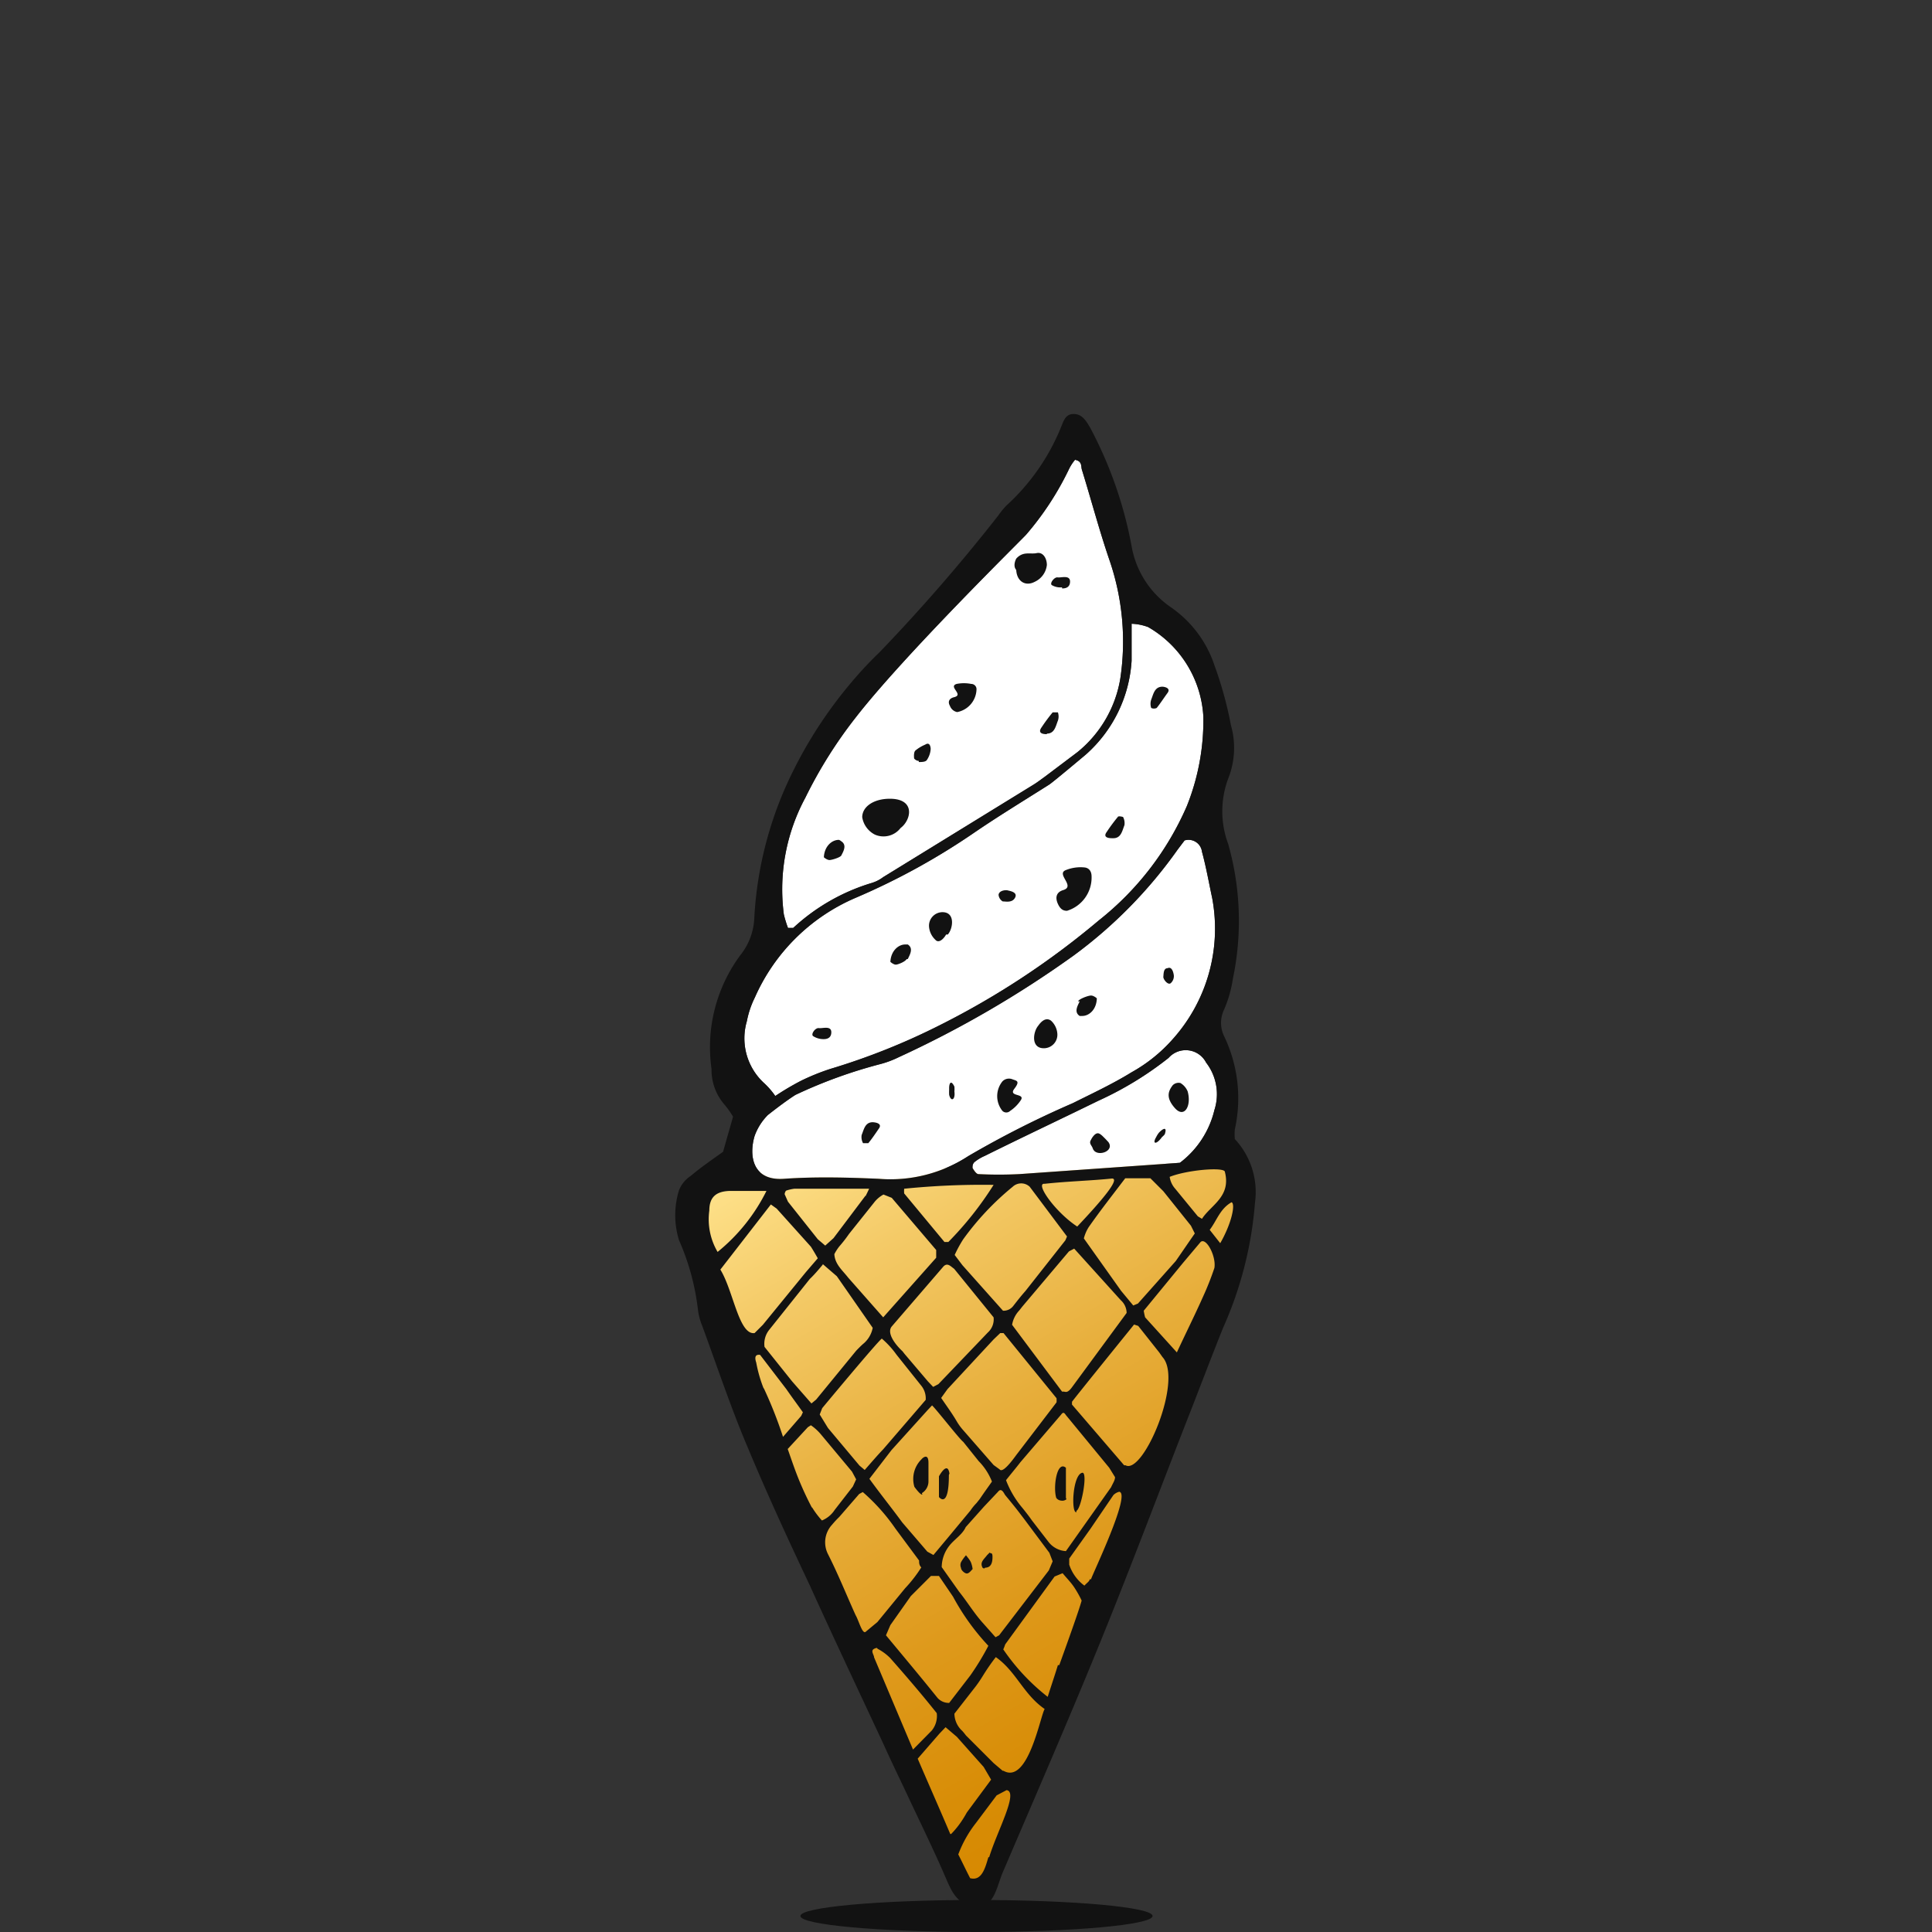 <svg id="Ebene_1" data-name="Ebene 1" xmlns="http://www.w3.org/2000/svg" xmlns:xlink="http://www.w3.org/1999/xlink" viewBox="0 0 70 70"><rect x="0" y="0" width="70" height="70" fill="#333333" stroke="none"/><defs><style>.cls-1{fill:url(#Unbenannter_Verlauf_15);}.cls-2{fill:#fff;}.cls-3{fill:#121212;}.cls-4{fill:none;}</style><linearGradient id="Unbenannter_Verlauf_15" x1="44.71" y1="63.7" x2="30.83" y2="39.67" gradientUnits="userSpaceOnUse"><stop offset="0" stop-color="#d68800"/><stop offset="0.13" stop-color="#d88d07"/><stop offset="0.32" stop-color="#de991b"/><stop offset="0.55" stop-color="#e7ae3b"/><stop offset="0.81" stop-color="#f4ca67"/><stop offset="1" stop-color="#ffe38d"/></linearGradient></defs><title>Eis - Straciatella</title><path class="cls-1" d="M25,43.89s-.47-1.3,1.7-1.39,17.48-.38,17.48-.38,1.67-.56.64,3.09-9.48,23.91-9.48,23.91l-2.63-5.21S26.9,52.9,25,43.89Z"/><path class="cls-2" d="M44,40.22a3.38,3.38,0,0,1-1.25,1.91l-5.82.41a14.61,14.61,0,0,1-1.48,0c-.07,0-.16-.13-.21-.22a.24.24,0,0,1,.06-.21,1.6,1.6,0,0,1,.38-.23c1.37-.68,2.75-1.33,4.12-2a12.25,12.25,0,0,0,2.54-1.55.83.83,0,0,1,1.36.17A1.87,1.87,0,0,1,44,40.22Z"/><path class="cls-2" d="M42.5,37.64A5.64,5.64,0,0,1,41,38.85c-.68.42-1.41.76-2.13,1.12a35.41,35.41,0,0,0-3.79,1.92,5.16,5.16,0,0,1-3.24.82c-1.15-.05-2.3-.08-3.44,0s-1.27-.84-1.06-1.55a2.06,2.06,0,0,1,.48-.76h0s.59-.47,1-.73a17.53,17.53,0,0,1,3.09-1.12,3.51,3.51,0,0,0,.64-.24,38.22,38.22,0,0,0,6.35-3.69,16.76,16.76,0,0,0,3.77-3.84l.25-.33a.49.49,0,0,1,.63.41c.15.55.25,1.12.37,1.68A6,6,0,0,1,42.5,37.64Z"/><path class="cls-2" d="M29.18,28.9A16.4,16.4,0,0,1,31,26c1.76-2.27,6.06-6.49,6.18-6.63A10.74,10.74,0,0,0,38.73,17a1.66,1.66,0,0,1,.22-.34c.27.05.21.24.25.36.34,1.1.63,2.2,1,3.28a9.07,9.07,0,0,1,.39,4.29,4.34,4.34,0,0,1-1.55,2.66l-1.18.89h0c-.14.1-.28.21-.43.3L32,31.78a1.33,1.33,0,0,1-.41.21,7.25,7.25,0,0,0-2.85,1.63s-.07,0-.19,0a4.11,4.11,0,0,1-.15-.49A7,7,0,0,1,29.18,28.9Z"/><path class="cls-2" d="M27.06,37a3.36,3.36,0,0,1,.29-.86A7,7,0,0,1,31,32.53a24.77,24.77,0,0,0,4.31-2.37c.88-.6,1.8-1.16,2.7-1.73.13-.08,1.33-1.09,1.33-1.09A4.94,4.94,0,0,0,41,23.94c0-.41,0-.84,0-1.34a1.9,1.9,0,0,1,.6.12,4,4,0,0,1,2,3.25A8.35,8.35,0,0,1,43,29.21a10.72,10.72,0,0,1-3.19,4.14,29.3,29.3,0,0,1-5.73,3.78,24.26,24.26,0,0,1-4,1.6,8.11,8.11,0,0,0-1.06.43h0a9.83,9.83,0,0,0-.93.55,2.85,2.85,0,0,0-.43-.49A2.2,2.2,0,0,1,27.06,37Z"/><path class="cls-3" d="M36.33,32.66c.11,0,.35.06.45-.14s-.2-.24-.27-.26-.31,0-.33.16A.31.31,0,0,0,36.33,32.66Zm1.16-11.58a.76.76,0,0,0,.44-.61c0-.24-.14-.48-.37-.43s-.49-.08-.74.2c0,0-.14.25,0,.41C36.84,21.06,37.15,21.26,37.49,21.08ZM34.68,25.8a.86.86,0,0,0,.7-.81.19.19,0,0,0-.19-.21,1.37,1.37,0,0,0-.53,0c-.32.1.28.39-.09.48-.2.05-.23.18-.15.32A.35.35,0,0,0,34.68,25.8Zm1.64,13.38a.85.85,0,0,0,0,1.07.2.2,0,0,0,.28,0,1.37,1.37,0,0,0,.38-.38c.19-.27-.46-.12-.23-.42s.07-.29-.08-.35A.33.33,0,0,0,36.32,39.18ZM38.66,33a1.26,1.26,0,0,0,.89-1.24c0-.25-.15-.32-.25-.33a1.42,1.42,0,0,0-.67.09c-.4.14.36.59-.11.73-.26.08-.29.28-.19.5S38.55,33,38.66,33Zm-5.37-5.39c.1,0,.24,0,.29-.07a.8.8,0,0,0,.14-.4s0-.29-.2-.16a1.41,1.41,0,0,0-.35.21c-.06.05-.06.19-.05.29A.23.23,0,0,0,33.29,27.57Zm5.19-6.29c.07,0,.29,0,.29-.25s-.33-.13-.45-.15-.3.22-.21.28A.61.61,0,0,0,38.48,21.28ZM29.83,37.65c.07,0,.29,0,.29-.25s-.32-.13-.45-.15-.3.22-.21.29A.7.7,0,0,0,29.83,37.65Zm7.79-.49c-.19.22-.28.82.2.82a.49.49,0,0,0,.49-.52.71.71,0,0,0-.23-.48C37.9,36.85,37.73,37,37.62,37.16Zm-6,3.5c-.28,0-.32.27-.4.46a.46.46,0,0,0,.05.3s.17,0,.19,0c.14-.17.26-.35.39-.54S31.68,40.66,31.61,40.66Zm10.5-15.78c-.29,0-.33.27-.41.47a.47.47,0,0,0,0,.3.23.23,0,0,0,.2,0c.13-.16.25-.35.39-.54S42.17,24.88,42.11,24.88Zm-3,11.4c-.07.15-.22.39,0,.53l.09,0c.25,0,.52-.23.53-.64,0,0-.11-.1-.21-.1S39.1,36.19,39.06,36.28Zm-4.78-2.42c.19-.21.28-.81-.19-.81a.49.49,0,0,0-.49.52.73.73,0,0,0,.23.48C34,34.18,34.17,34.05,34.28,33.86Zm6-3.49c.28,0,.32-.27.4-.47a.47.47,0,0,0-.05-.3s-.17-.05-.19,0a6.32,6.32,0,0,0-.4.54C39.93,30.37,40.23,30.37,40.3,30.37Zm-7.45,4.38c.07-.15.22-.39,0-.53,0,0-.06,0-.09,0-.25,0-.52.23-.54.63,0,0,.12.11.21.1S32.8,34.84,32.85,34.75ZM32.63,30c.38-.28.56-1.06-.39-1.06-.59,0-1,.29-1,.67a.86.86,0,0,0,.46.63A.78.78,0,0,0,32.63,30Zm5.3-3.42c.28,0,.32-.27.4-.47a.47.47,0,0,0,0-.3s-.17,0-.19,0a6.32,6.32,0,0,0-.4.54C37.56,26.6,37.86,26.6,37.93,26.6ZM30.48,31c.07-.14.22-.38,0-.52,0,0-.06-.05-.09-.05-.25,0-.52.23-.54.63,0,0,.12.11.22.1S30.43,31.07,30.48,31ZM35,56.35a1.44,1.44,0,0,0-.18.25.26.26,0,0,0,0,.21c0,.08.13.2.21.2s.15-.1.21-.16a1,1,0,0,0-.06-.24C35.14,56.52,35.07,56.44,35,56.35Zm.76,0c-.1.14-.27.25-.16.45,0,0,.06.06.09,0,.23,0,.27-.2.27-.39s-.07-.1-.1-.16Zm2.86-2.08c0-.31,0-.63,0-1.09-.33-.28-.47.71-.35,1.09a.24.24,0,0,0,.18.1A.23.23,0,0,0,38.64,54.32Zm.38.47c.17-.06.42-1.38.22-1.38C38.86,53.41,38.8,54.83,39,54.79Zm-5.6-.64a.5.5,0,0,0,.24-.44V53c0-.39-.24-.15-.25-.13a1,1,0,0,0-.26,1S33.35,54.18,33.42,54.15Zm1-.71c-.07-.48-.38.1-.38.1v.75S34.38,54.7,34.38,53.44ZM44.74,41.27a2,2,0,0,1,0-.35,5.19,5.19,0,0,0-.38-3.36,1.11,1.11,0,0,1,0-1,4.48,4.48,0,0,0,.31-1.1,10.2,10.2,0,0,0-.17-4.88,3.39,3.39,0,0,1,0-2.37,3,3,0,0,0,.1-1.93A13.85,13.85,0,0,0,44,24.1,4.14,4.14,0,0,0,42.42,22,3.39,3.39,0,0,1,41,19.79a14.85,14.85,0,0,0-1.51-4.31c-.15-.25-.29-.48-.59-.48s-.36.25-.45.46a7.8,7.8,0,0,1-2,2.87,3.51,3.51,0,0,0-.29.36,64.86,64.86,0,0,1-4.29,4.94,14.08,14.08,0,0,0-1.17,1.27,15.86,15.86,0,0,0-2.27,3.69,13.56,13.56,0,0,0-1.1,4.66,2.3,2.3,0,0,1-.5,1.35,5.6,5.6,0,0,0-1.05,4.13A1.92,1.92,0,0,0,26.23,40a3.17,3.17,0,0,1,.33.46c-.12.43-.24.83-.36,1.27-.39.28-.8.56-1.18.88a1.1,1.1,0,0,0-.42.52,3.07,3.07,0,0,0,0,1.8,8.71,8.71,0,0,1,.69,2.54,2.21,2.21,0,0,0,.15.56c.54,1.47,1.05,3,1.65,4.41.71,1.7,1.48,3.37,2.25,5,.87,1.92,1.77,3.82,2.66,5.73.27.6.55,1.18.83,1.77.49,1.05,1,2.08,1.45,3.13.25.58.46,1,1.2,1,.55,0,.66-.8.86-1.25,1.19-2.78,2.4-5.56,3.54-8.36s2.17-5.56,3.26-8.34c.39-1,.77-2,1.17-3a13.69,13.69,0,0,0,1.16-4.54A2.82,2.82,0,0,0,44.74,41.27Zm-.36,1.19c.23.9-.51,1.2-.83,1.7l-.15-.09-.82-1a.82.82,0,0,1-.2-.43C43,42.39,44.37,42.27,44.38,42.46ZM30,51.74l-.3-.49.09-.23s2-2.41,2.16-2.52a3.23,3.23,0,0,1,.53.58h0l.91,1.14a.73.73,0,0,1,.15.5L33.3,51,32,52.51h0c-.23.24-.44.49-.67.75l-.19-.16h0Zm3.92-6.45v.28L32,47.73h0l-1.27-1.44c-.2-.26-.48-.48-.5-.85a1.67,1.67,0,0,1,.18-.28h0a4.94,4.94,0,0,0,.35-.45l.91-1.14a1.07,1.07,0,0,1,.34-.29l.3.12h0Zm4.74-.49-.06.14h0l-1.45,1.84h0c-.16.18-.3.36-.44.54a.44.44,0,0,1-.37.17l-1.47-1.65-.28-.37a4.51,4.51,0,0,1,.31-.57A10,10,0,0,1,36.69,43a.45.45,0,0,1,.62,0Zm-.8-1.91c.83-.09,1.66-.11,2.43-.19.31,0-.39.82-1.26,1.74C38.25,43.93,37.51,42.89,37.83,42.89ZM34.9,51.82h0a2,2,0,0,1-.24-.33c-.17-.29-.37-.56-.56-.84l.23-.32L36,48.53l.24-.23.12,0,1.92,2.36a.76.76,0,0,1,0,.15l-1.46,1.91c-.16.22-.49.66-.6.52L36,53.08h0ZM34,50.15l-.19.1-.19-.2-.85-1h0l-.07-.09c-.28-.26-.58-.67-.39-.9l1.87-2.17c.15-.16.27,0,.39.08L36,47.73a.64.64,0,0,1-.21.55l-.21.22ZM34.36,45l-.14,0-1.46-1.76h0a1,1,0,0,1,0-.17A28.16,28.16,0,0,1,36,42.93,12.17,12.17,0,0,1,34.36,45Zm-3-1.68L30.2,44.86l-.3.27-.27-.23-1.08-1.36-.12-.27s0-.07.05-.13a1.46,1.46,0,0,1,.3-.07l2.71,0C31.44,43.18,31.4,43.26,31.36,43.34Zm-1.55,2.48.51.44h0l1.3,1.87a1,1,0,0,1-.32.56c-.09.07-.28.27-.28.27l-1.45,1.77-.17.14-.7-.8-1-1.25a.81.81,0,0,1,.18-.63l1.46-1.83C29.5,46.19,29.66,46,29.81,45.82Zm2.49,6.74,1.31-1.45.16-.17c.17.16,1,1.23,1.13,1.32l.56.7a2.2,2.2,0,0,1,.48.74c-.11.16-.28.39-.44.63l-.12.15h0a1.86,1.86,0,0,0-.22.27l-.83,1h0l-.51.61-.22-.12-.91-1.06h0c-.38-.52-.77-1-1.19-1.58Zm1.43,4.56.29,0,.51.75h0a8.43,8.43,0,0,0,1.28,1.78,9.51,9.51,0,0,1-.65,1.07l-.77,1a.55.55,0,0,1-.42-.18c-.61-.76-1.24-1.51-1.87-2.27l.16-.37L33,57.83Zm1.86,1.68c-.31-.35-.55-.75-.84-1.11h0l-.63-.89A1.27,1.27,0,0,1,34.4,56c.18-.23.47-.4.59-.67l.66-.74h0l.51-.54c.13-.17.22.07.26.12.19.23.38.46.56.7l0,0h0l.13.17.91,1.22.12.31L38,56.9,36.2,59.25l-.13.07ZM38,55.88l-.61-.79c-.11-.16-.23-.31-.35-.46h0a3.42,3.42,0,0,1-.59-1c.18-.23.36-.44.52-.65l1.48-1.73c.1-.14.14,0,.21.07l1.53,1.86.21.34c0,.12-.09.24-.14.36L38.62,56.2A.86.86,0,0,1,38,55.88Zm.48-5.46L36.67,48a1,1,0,0,1,.26-.52l.11-.14h0l1.69-2,.19-.1L40.51,47h0l.1.11a.63.63,0,0,1,.21.46l-2,2.72C38.66,50.49,38.61,50.42,38.52,50.42Zm2.14-3.65-1.35-1.9a1.42,1.42,0,0,1,.17-.4c.41-.59.86-1.16,1.33-1.78l.91,0,.47.47,1,1.25.14.28c-.21.3-.44.64-.69,1l-1.37,1.54-.17.07ZM44,40.22a3.38,3.38,0,0,1-1.25,1.91l-5.82.41a14.61,14.61,0,0,1-1.48,0c-.07,0-.16-.13-.21-.22a.24.24,0,0,1,.06-.21,1.6,1.6,0,0,1,.38-.23c1.37-.68,2.75-1.33,4.12-2a12.25,12.25,0,0,0,2.54-1.55.83.83,0,0,1,1.36.17A1.87,1.87,0,0,1,44,40.22Zm-1.5-2.58A5.64,5.64,0,0,1,41,38.85c-.68.42-1.41.76-2.13,1.12a35.41,35.41,0,0,0-3.79,1.92,5.16,5.16,0,0,1-3.24.82c-1.15-.05-2.3-.08-3.44,0s-1.27-.84-1.06-1.55a2.06,2.06,0,0,1,.48-.76h0s.59-.47,1-.73a17.53,17.53,0,0,1,3.09-1.12,3.51,3.51,0,0,0,.64-.24,38.22,38.22,0,0,0,6.35-3.69,16.76,16.76,0,0,0,3.77-3.84l.25-.33a.49.49,0,0,1,.63.41c.15.55.25,1.12.37,1.68A6,6,0,0,1,42.5,37.64ZM29.18,28.9A16.4,16.4,0,0,1,31,26c1.76-2.27,6.06-6.49,6.18-6.63A10.74,10.74,0,0,0,38.73,17a1.66,1.66,0,0,1,.22-.34c.27.05.21.24.25.36.34,1.1.63,2.2,1,3.28a9.07,9.07,0,0,1,.39,4.29,4.34,4.34,0,0,1-1.55,2.66l-1.18.89h0c-.14.1-.28.21-.43.3L32,31.78a1.33,1.33,0,0,1-.41.21,7.25,7.25,0,0,0-2.85,1.63s-.07,0-.19,0a4.11,4.11,0,0,1-.15-.49A7,7,0,0,1,29.18,28.9ZM27.06,37a3.36,3.36,0,0,1,.29-.86A7,7,0,0,1,31,32.53a24.77,24.77,0,0,0,4.31-2.37c.88-.6,1.8-1.16,2.7-1.73.13-.08,1.33-1.09,1.33-1.09A4.94,4.94,0,0,0,41,23.94c0-.41,0-.84,0-1.34a1.9,1.9,0,0,1,.6.12,4,4,0,0,1,2,3.25A8.35,8.35,0,0,1,43,29.21a10.72,10.72,0,0,1-3.19,4.14,29.3,29.3,0,0,1-5.73,3.78,24.26,24.26,0,0,1-4,1.6,8.11,8.11,0,0,0-1.06.43h0a9.83,9.83,0,0,0-.93.55,2.85,2.85,0,0,0-.43-.49A2.2,2.2,0,0,1,27.06,37ZM25.7,43.86c0-.48.24-.69.72-.71h1.35A6.64,6.64,0,0,1,26,45.36,2.33,2.33,0,0,1,25.7,43.86ZM26.1,46l1.83-2.36.21.15h0l1.24,1.38c.09.14.17.28.25.42l-.43.5h0L27.64,48h0l-.3.3C26.77,48.38,26.57,46.76,26.1,46Zm1.57,4.31a5,5,0,0,1-.27-.94c-.08-.24,0-.3.14-.28l.95,1.24h0c.2.29.41.57.6.84l-.06.13-.66.76A15.47,15.47,0,0,0,27.67,50.29Zm1.75,4.32a11.55,11.55,0,0,1-.52-1.13c-.13-.33-.24-.66-.36-1l.73-.79.11-.07a1.8,1.8,0,0,1,.38.35l1.11,1.33.15.28-.12.26-.66.85a1,1,0,0,1-.46.38A3.16,3.16,0,0,1,29.42,54.61ZM31,58.52c-.33-.73-.63-1.48-1-2.21a.94.94,0,0,1,.15-1.07,3.45,3.45,0,0,1,.26-.28l.72-.83.13-.07a7,7,0,0,1,1.18,1.32h0l.86,1.16c0,.08,0,.17.08.25a5,5,0,0,1-.59.76h0l-1,1.22h0l-.41.34C31.25,59.26,31.12,58.72,31,58.52Zm.67,1.53c0-.09-.14-.24,0-.31s.11,0,.13,0a1.87,1.87,0,0,1,.45.33c.6.68,1.19,1.37,1.69,2a.83.83,0,0,1-.18.63l-.68.69Zm2.76,6.4c-.39-.92-.79-1.82-1.18-2.73l.79-.91.22-.23.41.35.08.09.89,1,.27.46-.88,1.19h0C34.85,66,34.65,66.26,34.46,66.45Zm1.38.84c-.12.42-.25.87-.66.76-.16-.31-.3-.61-.43-.86a4.24,4.24,0,0,1,.64-1.14h0l.75-1,.36-.19C36.92,64.92,36.12,66.36,35.84,67.29Zm.52-3.13L36,63.88l-1-1s-.09-.12-.14-.17a.86.86,0,0,1-.28-.62l.78-1h0c.09-.12.17-.24.25-.37a7.65,7.65,0,0,1,.47-.68c.74.52,1,1.35,1.77,1.88C37.69,62.18,37.25,64.66,36.36,64.16Zm2-3.83c-.11.36-.23.71-.37,1.15a7.65,7.65,0,0,1-1.61-1.72,1.34,1.34,0,0,0,.07-.18l1.79-2.46L38.5,57c.14.17.3.33.42.51a3.87,3.87,0,0,1,.27.48C39.09,58.38,38.4,60.27,38.38,60.33Zm1.15-3.11c0,.07-.09.12-.19.23a1.55,1.55,0,0,1-.55-.76c0-.08,0-.17,0-.22l.77-1.08h0l.83-1.22a.45.45,0,0,1,.21-.12C41,54.1,39.56,57.08,39.53,57.22Zm1.25-4.13,0,0-1.89-2.2,0-.1c.08-.12,2.25-2.8,2.25-2.8l.15.05L42,49l.12.17C42.88,50,41.42,53.45,40.78,53.09ZM44,45.94A10.58,10.58,0,0,1,43.58,47c-.29.65-.61,1.29-.94,2l-1.15-1.27a2,2,0,0,1-.05-.24l1.42-1.73L43.5,45C43.7,44.82,44.07,45.51,44,45.94Zm.24-.86-.41-.52c.26-.34.37-.76.79-1C44.77,43.61,44.63,44.33,44.19,45.08Z"/><ellipse class="cls-3" cx="35.38" cy="69.42" rx="6.38" ry="0.58"/><path class="cls-3" d="M42.77,39.24a.3.3,0,0,0-.28.08c-.16.21-.26.45.08.83s.61-.08.46-.61A.64.64,0,0,0,42.77,39.24Z"/><path class="cls-3" d="M39.77,41.06c-.1,0-.21.16-.26.27s.05.18.08.27c.1.35.82.13.57-.22C40,41.21,39.86,41.05,39.77,41.06Z"/><path class="cls-3" d="M42.3,35.08c-.15,0-.14.22-.15.31s.17.32.27.23a.34.34,0,0,0,.11-.28C42.52,35.26,42.47,35,42.3,35.08Z"/><path class="cls-3" d="M34.58,39.37c-.13-.27-.2-.11-.19.1a1.77,1.77,0,0,0,0,.2c.07.27.23.17.19-.12A1.16,1.16,0,0,0,34.58,39.37Z"/><path class="cls-3" d="M42.2,41.1c.1-.29-.06-.22-.21-.06a.86.86,0,0,0-.1.16c-.15.25,0,.29.21,0A.78.78,0,0,0,42.2,41.1Z"/><rect class="cls-4" width="70" height="70"/></svg>